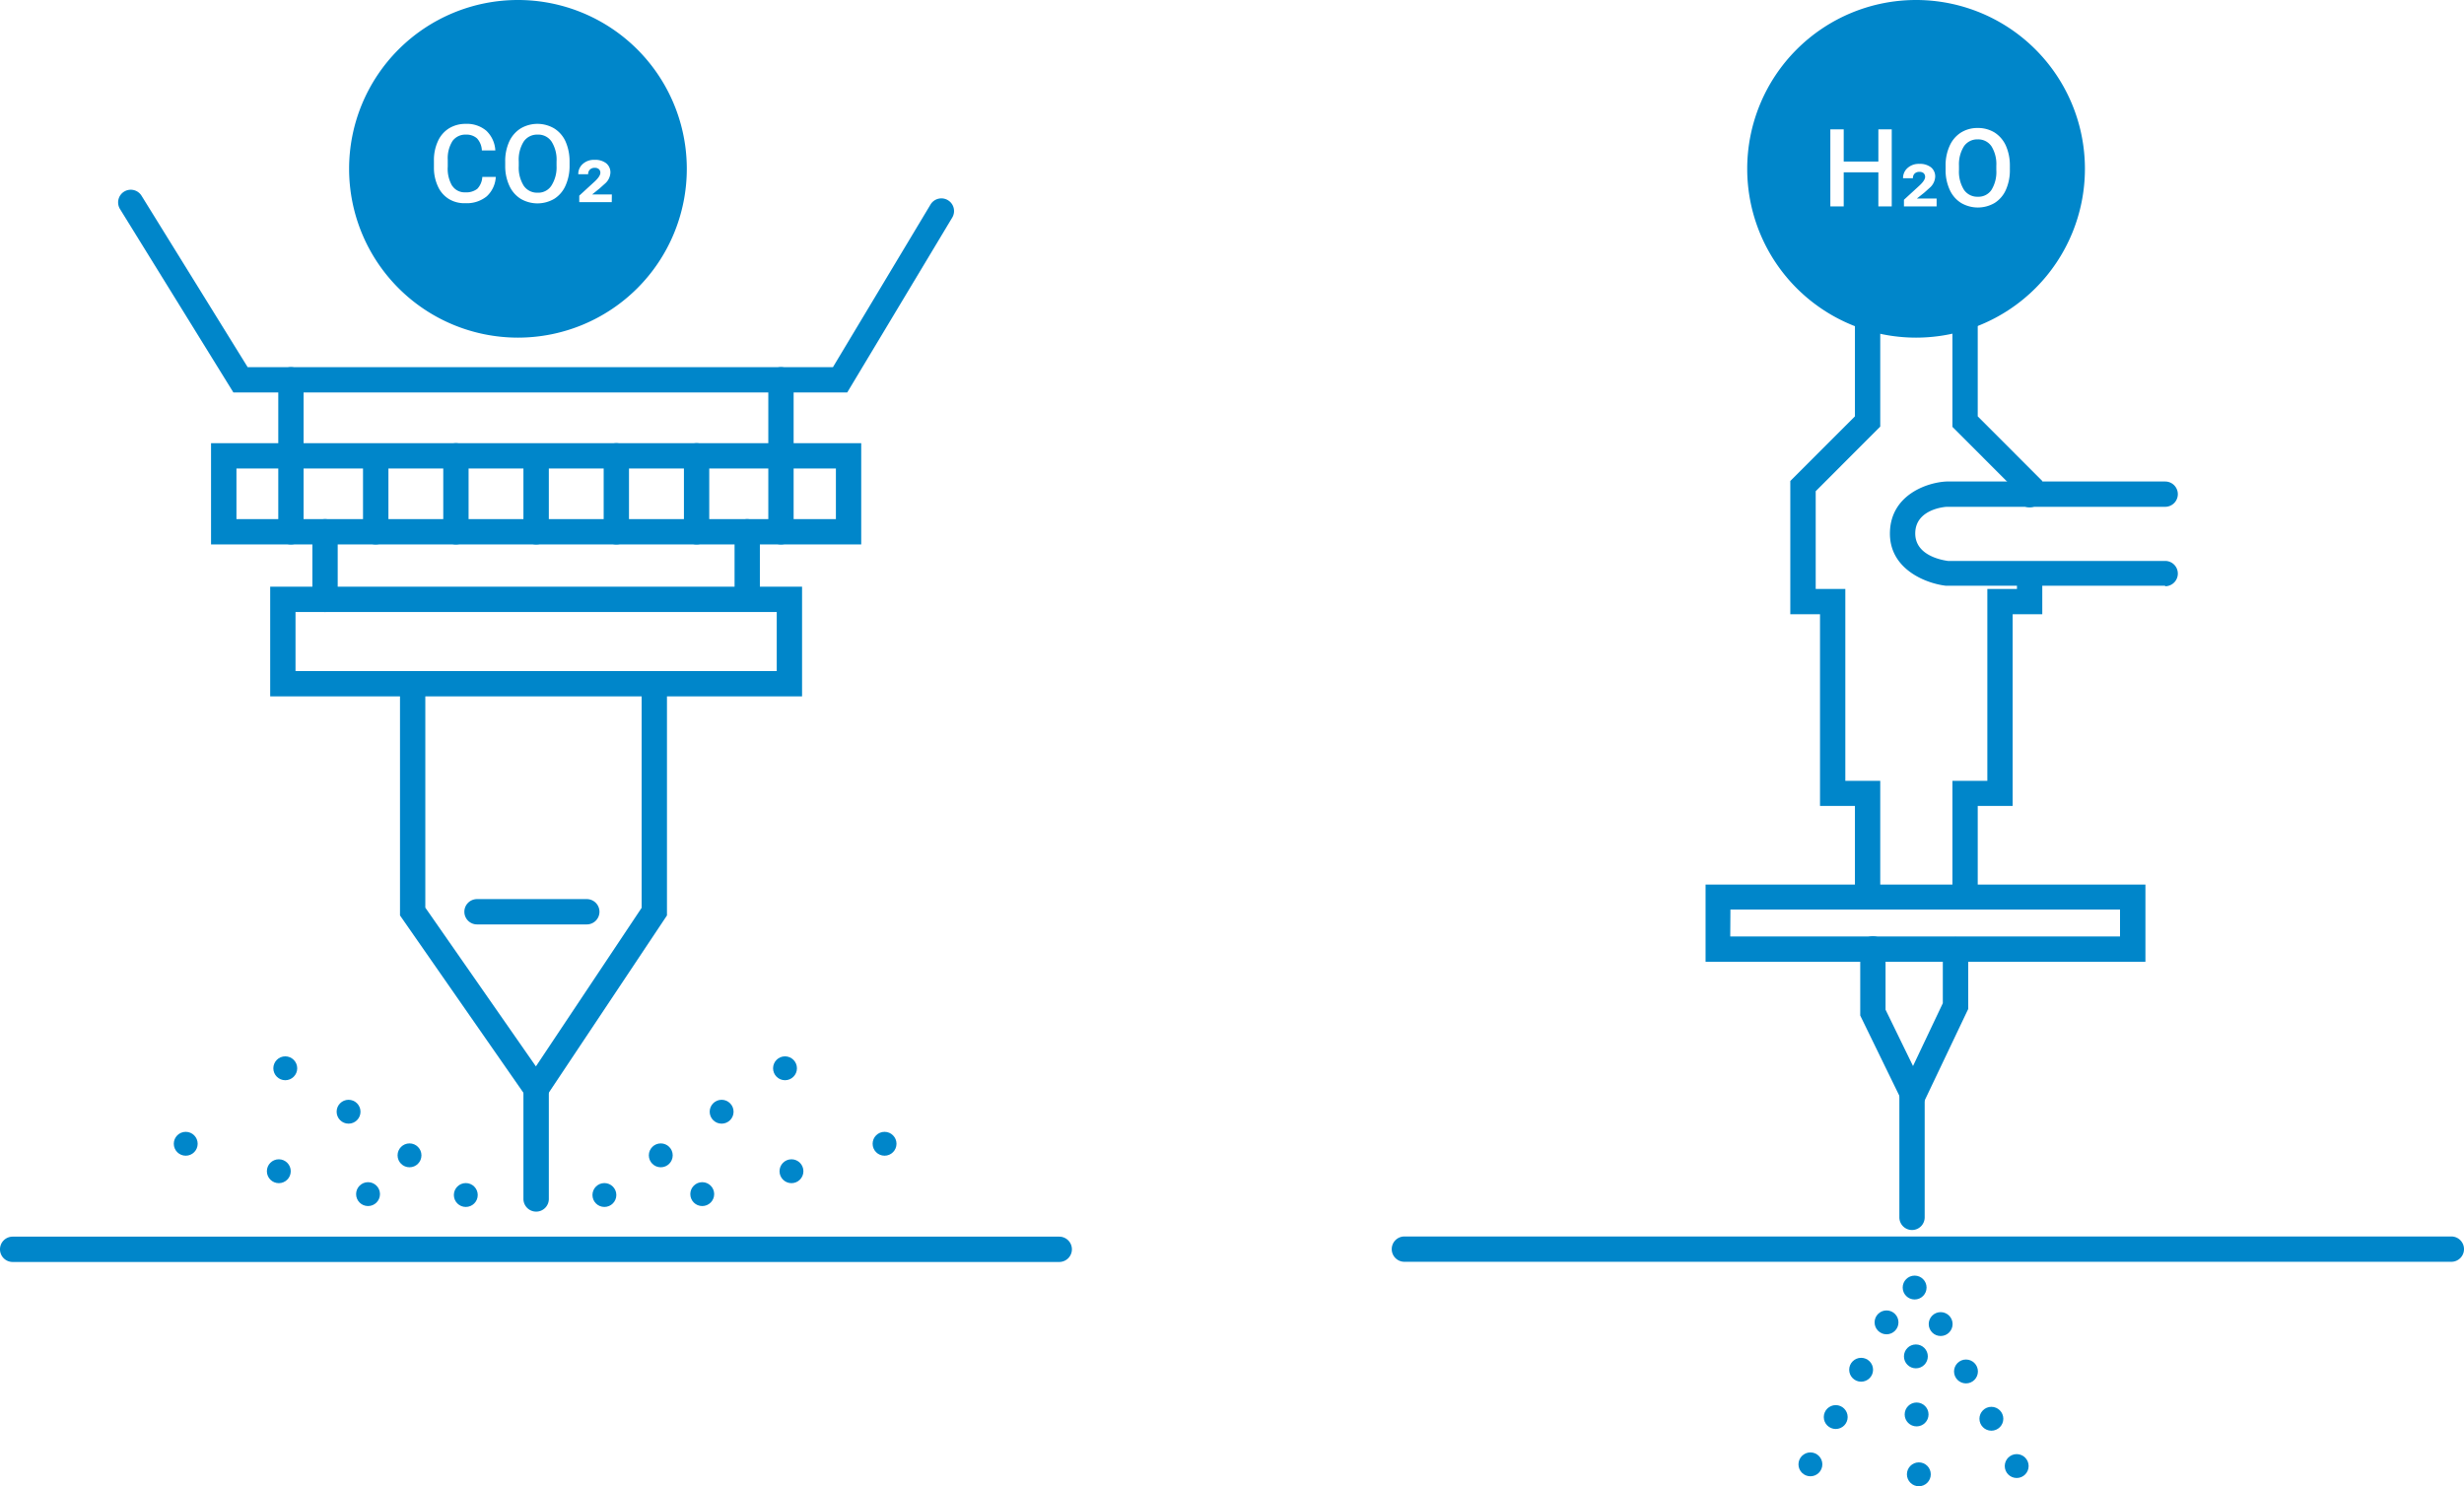 <svg xmlns="http://www.w3.org/2000/svg" viewBox="0 0 274.49 165.6"><defs><style>.cls-1{fill:#0086ca;}</style></defs><g id="Vrstva_2" data-name="Vrstva 2"><g id="Hlavi&#x10D;ka"><path class="cls-1" d="M273.08,140.59H156.45a1.41,1.41,0,0,1,0-2.82H273.08a1.41,1.41,0,1,1,0,2.82Z"></path><circle class="cls-1" cx="213.76" cy="164.27" r="1.33"></circle><circle class="cls-1" cx="213.51" cy="157.6" r="1.33"></circle><circle class="cls-1" cx="213.43" cy="151.13" r="1.33"></circle><circle class="cls-1" cx="213.29" cy="143.46" r="1.33"></circle><circle class="cls-1" cx="216.19" cy="147.53" r="1.33"></circle><circle class="cls-1" cx="219.01" cy="152.81" r="1.33"></circle><circle class="cls-1" cx="221.84" cy="158.08" r="1.33"></circle><circle class="cls-1" cx="224.66" cy="163.35" r="1.33"></circle><circle class="cls-1" cx="210.16" cy="147.34" r="1.33"></circle><circle class="cls-1" cx="207.33" cy="152.62" r="1.33"></circle><circle class="cls-1" cx="204.5" cy="157.89" r="1.33"></circle><circle class="cls-1" cx="201.68" cy="163.16" r="1.33"></circle><path class="cls-1" d="M239,107.16H190v-8.6H239Zm-46.25-2.82h43.42v-3H192.77Z"></path><path class="cls-1" d="M208.05,100.89a1.41,1.41,0,0,1-1.41-1.41V89.8h-3.89V68.44h-3.31V53.59l7.2-7.2V35.53a1.41,1.41,0,0,1,2.82,0v12l-7.19,7.2V65.62h3.3V87h3.89v12.5A1.41,1.41,0,0,1,208.05,100.89Z"></path><path class="cls-1" d="M226.1,56.53a1.41,1.41,0,0,1-1.41-1.41v-.36l-7.19-7.2v-12a1.41,1.41,0,0,1,2.82,0V46.39l7.19,7.2v1.53A1.41,1.41,0,0,1,226.1,56.53Z"></path><path class="cls-1" d="M218.91,100.89a1.41,1.41,0,0,1-1.41-1.41V87h3.89V65.62h3.3V64.08a1.41,1.41,0,0,1,2.82,0v4.36h-3.3V89.8h-3.89v9.68A1.41,1.41,0,0,1,218.91,100.89Z"></path><path class="cls-1" d="M213.14,125.28l-5.91-12.13v-7.42a1.41,1.41,0,0,1,2.82,0v6.77l3.06,6.28,3.32-7v-6.07a1.42,1.42,0,0,1,2.83,0v6.71Z"></path><path class="cls-1" d="M241.2,65.26H216.74c-2.2-.26-6.33-1.85-6.2-6s4.17-5.51,6.29-5.61H241.2a1.41,1.41,0,1,1,0,2.82H216.9c-.29,0-3.47.28-3.54,2.88s3.1,3.07,3.64,3.15h24.2a1.41,1.41,0,1,1,0,2.82Z"></path><path class="cls-1" d="M213,137.05a1.41,1.41,0,0,1-1.41-1.41V121.21a1.41,1.41,0,0,1,2.82,0v14.43A1.41,1.41,0,0,1,213,137.05Z"></path><path class="cls-1" d="M220.31,15.53a1.79,1.79,0,0,0-1.52.76,3.78,3.78,0,0,0-.56,2.16v.49a3.82,3.82,0,0,0,.55,2.2,1.79,1.79,0,0,0,1.54.78,1.74,1.74,0,0,0,1.53-.76,3.81,3.81,0,0,0,.54-2.22v-.45a3.77,3.77,0,0,0-.54-2.19A1.78,1.78,0,0,0,220.31,15.53Z"></path><path class="cls-1" d="M213.45,0a18.81,18.81,0,1,0,18.81,18.81A18.81,18.81,0,0,0,213.45,0Zm-2.71,23h-1.49V19.2h-3.86V23H203.9V14.41h1.49V18h3.86V14.41h1.49Zm5,0H212.1v-.74l1.69-1.55c.44-.4.67-.74.67-1a.58.58,0,0,0-.16-.41.68.68,0,0,0-.47-.15.73.73,0,0,0-.54.19.69.69,0,0,0-.19.52H212a1.48,1.48,0,0,1,.5-1.14,1.85,1.85,0,0,1,1.3-.46,2,2,0,0,1,1.31.38,1.3,1.3,0,0,1,.47,1.06,1.74,1.74,0,0,1-.63,1.24l-.58.52-.83.66h2.2Zm8.16-4.09a5.34,5.34,0,0,1-.44,2.23,3.3,3.3,0,0,1-1.25,1.47,3.7,3.7,0,0,1-3.75,0,3.34,3.34,0,0,1-1.26-1.46,5.19,5.19,0,0,1-.46-2.19v-.48a5.19,5.19,0,0,1,.45-2.23,3.35,3.35,0,0,1,1.26-1.48,3.45,3.45,0,0,1,1.87-.51,3.53,3.53,0,0,1,1.87.5,3.41,3.41,0,0,1,1.26,1.46,5.44,5.44,0,0,1,.45,2.21Z"></path><path class="cls-1" d="M94.38,43.73H26L13.38,23.31a1.41,1.41,0,1,1,2.4-1.48L27.59,40.91h65.2l10.87-18.12a1.41,1.41,0,1,1,2.42,1.45Z"></path><path class="cls-1" d="M95.94,60.66H23.51V49.38H95.94Zm-69.6-2.82H93.12V52.2H26.34Z"></path><path class="cls-1" d="M32.45,60.66A1.41,1.41,0,0,1,31,59.25V42.32a1.41,1.41,0,1,1,2.82,0V59.25A1.41,1.41,0,0,1,32.45,60.66Z"></path><path class="cls-1" d="M87,60.66a1.41,1.41,0,0,1-1.41-1.41V42.32a1.41,1.41,0,1,1,2.82,0V59.25A1.41,1.41,0,0,1,87,60.66Z"></path><path class="cls-1" d="M41.85,60.66a1.41,1.41,0,0,1-1.41-1.41V50.79a1.42,1.42,0,0,1,2.83,0v8.46A1.42,1.42,0,0,1,41.85,60.66Z"></path><path class="cls-1" d="M50.79,60.66a1.41,1.41,0,0,1-1.41-1.41V50.79a1.41,1.41,0,0,1,2.82,0v8.46A1.41,1.41,0,0,1,50.79,60.66Z"></path><path class="cls-1" d="M59.73,60.66a1.42,1.42,0,0,1-1.42-1.41V50.79a1.42,1.42,0,0,1,2.83,0v8.46A1.41,1.41,0,0,1,59.73,60.66Z"></path><path class="cls-1" d="M68.66,60.66a1.41,1.41,0,0,1-1.41-1.41V50.79a1.41,1.41,0,1,1,2.82,0v8.46A1.41,1.41,0,0,1,68.66,60.66Z"></path><path class="cls-1" d="M77.6,60.66a1.41,1.41,0,0,1-1.41-1.41V50.79a1.41,1.41,0,1,1,2.82,0v8.46A1.41,1.41,0,0,1,77.6,60.66Z"></path><path class="cls-1" d="M89.35,77.59H30.1V65.37H89.35ZM32.92,74.77H86.53V68.19H32.92Z"></path><path class="cls-1" d="M36.21,68.19a1.41,1.41,0,0,1-1.41-1.41V59.25a1.41,1.41,0,1,1,2.82,0v7.53A1.41,1.41,0,0,1,36.21,68.19Z"></path><path class="cls-1" d="M83.24,67.25a1.41,1.41,0,0,1-1.41-1.41V59.25a1.41,1.41,0,0,1,2.82,0v6.59A1.41,1.41,0,0,1,83.24,67.25Z"></path><path class="cls-1" d="M59.75,123.83,44.56,102V76.18a1.41,1.41,0,1,1,2.82,0v24.95L59.7,118.82l11.78-17.67V76.47a1.41,1.41,0,0,1,2.82,0V102Z"></path><path class="cls-1" d="M59.73,135a1.42,1.42,0,0,1-1.42-1.41V120.39a1.42,1.42,0,0,1,2.83,0v13.17A1.41,1.41,0,0,1,59.73,135Z"></path><path class="cls-1" d="M65.37,103H53.14a1.41,1.41,0,0,1,0-2.82H65.37a1.41,1.41,0,0,1,0,2.82Z"></path><path class="cls-1" d="M118,140.61H1.41a1.41,1.41,0,0,1,0-2.82H118a1.41,1.41,0,1,1,0,2.82Z"></path><circle class="cls-1" cx="20.69" cy="127.44" r="1.33"></circle><circle class="cls-1" cx="31.78" cy="119.03" r="1.33"></circle><circle class="cls-1" cx="38.83" cy="123.87" r="1.33"></circle><circle class="cls-1" cx="45.62" cy="128.73" r="1.33"></circle><circle class="cls-1" cx="51.89" cy="133.15" r="1.33"></circle><circle class="cls-1" cx="31.06" cy="130.5" r="1.33"></circle><circle class="cls-1" cx="41" cy="133.05" r="1.33"></circle><circle class="cls-1" cx="98.54" cy="127.44" r="1.33"></circle><circle class="cls-1" cx="87.45" cy="119.03" r="1.33"></circle><circle class="cls-1" cx="80.39" cy="123.87" r="1.33"></circle><circle class="cls-1" cx="73.61" cy="128.73" r="1.33"></circle><circle class="cls-1" cx="67.33" cy="133.15" r="1.33"></circle><circle class="cls-1" cx="88.17" cy="130.5" r="1.33"></circle><circle class="cls-1" cx="78.23" cy="133.05" r="1.33"></circle><path class="cls-1" d="M59.87,15a1.79,1.79,0,0,0-1.52.76A3.78,3.78,0,0,0,57.79,18v.5a3.79,3.79,0,0,0,.55,2.19,1.79,1.79,0,0,0,1.54.78,1.74,1.74,0,0,0,1.53-.76A3.79,3.79,0,0,0,62,18.46V18a3.78,3.78,0,0,0-.54-2.2A1.78,1.78,0,0,0,59.87,15Z"></path><path class="cls-1" d="M57.69,0A18.81,18.81,0,1,0,76.51,18.83,18.81,18.81,0,0,0,57.69,0Zm-7.31,20.7a1.65,1.65,0,0,0,1.46.73,2,2,0,0,0,1.33-.39,2.08,2.08,0,0,0,.56-1.33h1.5a3.16,3.16,0,0,1-1,2.16,3.5,3.5,0,0,1-2.37.77A3.32,3.32,0,0,1,50,22.17a3.17,3.17,0,0,1-1.21-1.39,4.87,4.87,0,0,1-.45-2.09v-.8a5,5,0,0,1,.44-2.15,3.24,3.24,0,0,1,1.24-1.44,3.51,3.51,0,0,1,1.87-.5,3.34,3.34,0,0,1,2.29.77,3.28,3.28,0,0,1,1,2.19h-1.5a2.11,2.11,0,0,0-.54-1.34A1.75,1.75,0,0,0,51.92,15a1.77,1.77,0,0,0-1.51.71,3.61,3.61,0,0,0-.53,2.1v.76A3.74,3.74,0,0,0,50.38,20.72Zm13.07-2.26A5.33,5.33,0,0,1,63,20.68a3.3,3.3,0,0,1-1.25,1.47,3.7,3.7,0,0,1-3.75,0,3.34,3.34,0,0,1-1.26-1.46,5.19,5.19,0,0,1-.46-2.19V18a5.22,5.22,0,0,1,.45-2.23A3.41,3.41,0,0,1,58,14.31a3.68,3.68,0,0,1,3.74,0A3.32,3.32,0,0,1,63,15.76,5.46,5.46,0,0,1,63.45,18Zm4.7,4.08H64.53V21.8l1.68-1.54c.45-.41.67-.75.67-1a.54.54,0,0,0-.16-.41.64.64,0,0,0-.46-.15.73.73,0,0,0-.54.19.7.7,0,0,0-.2.52h-1.1a1.48,1.48,0,0,1,.5-1.14,1.83,1.83,0,0,1,1.3-.46,2,2,0,0,1,1.31.38A1.3,1.3,0,0,1,68,19.24a1.72,1.72,0,0,1-.63,1.24l-.58.52-.83.67h2.2Z"></path></g></g></svg>